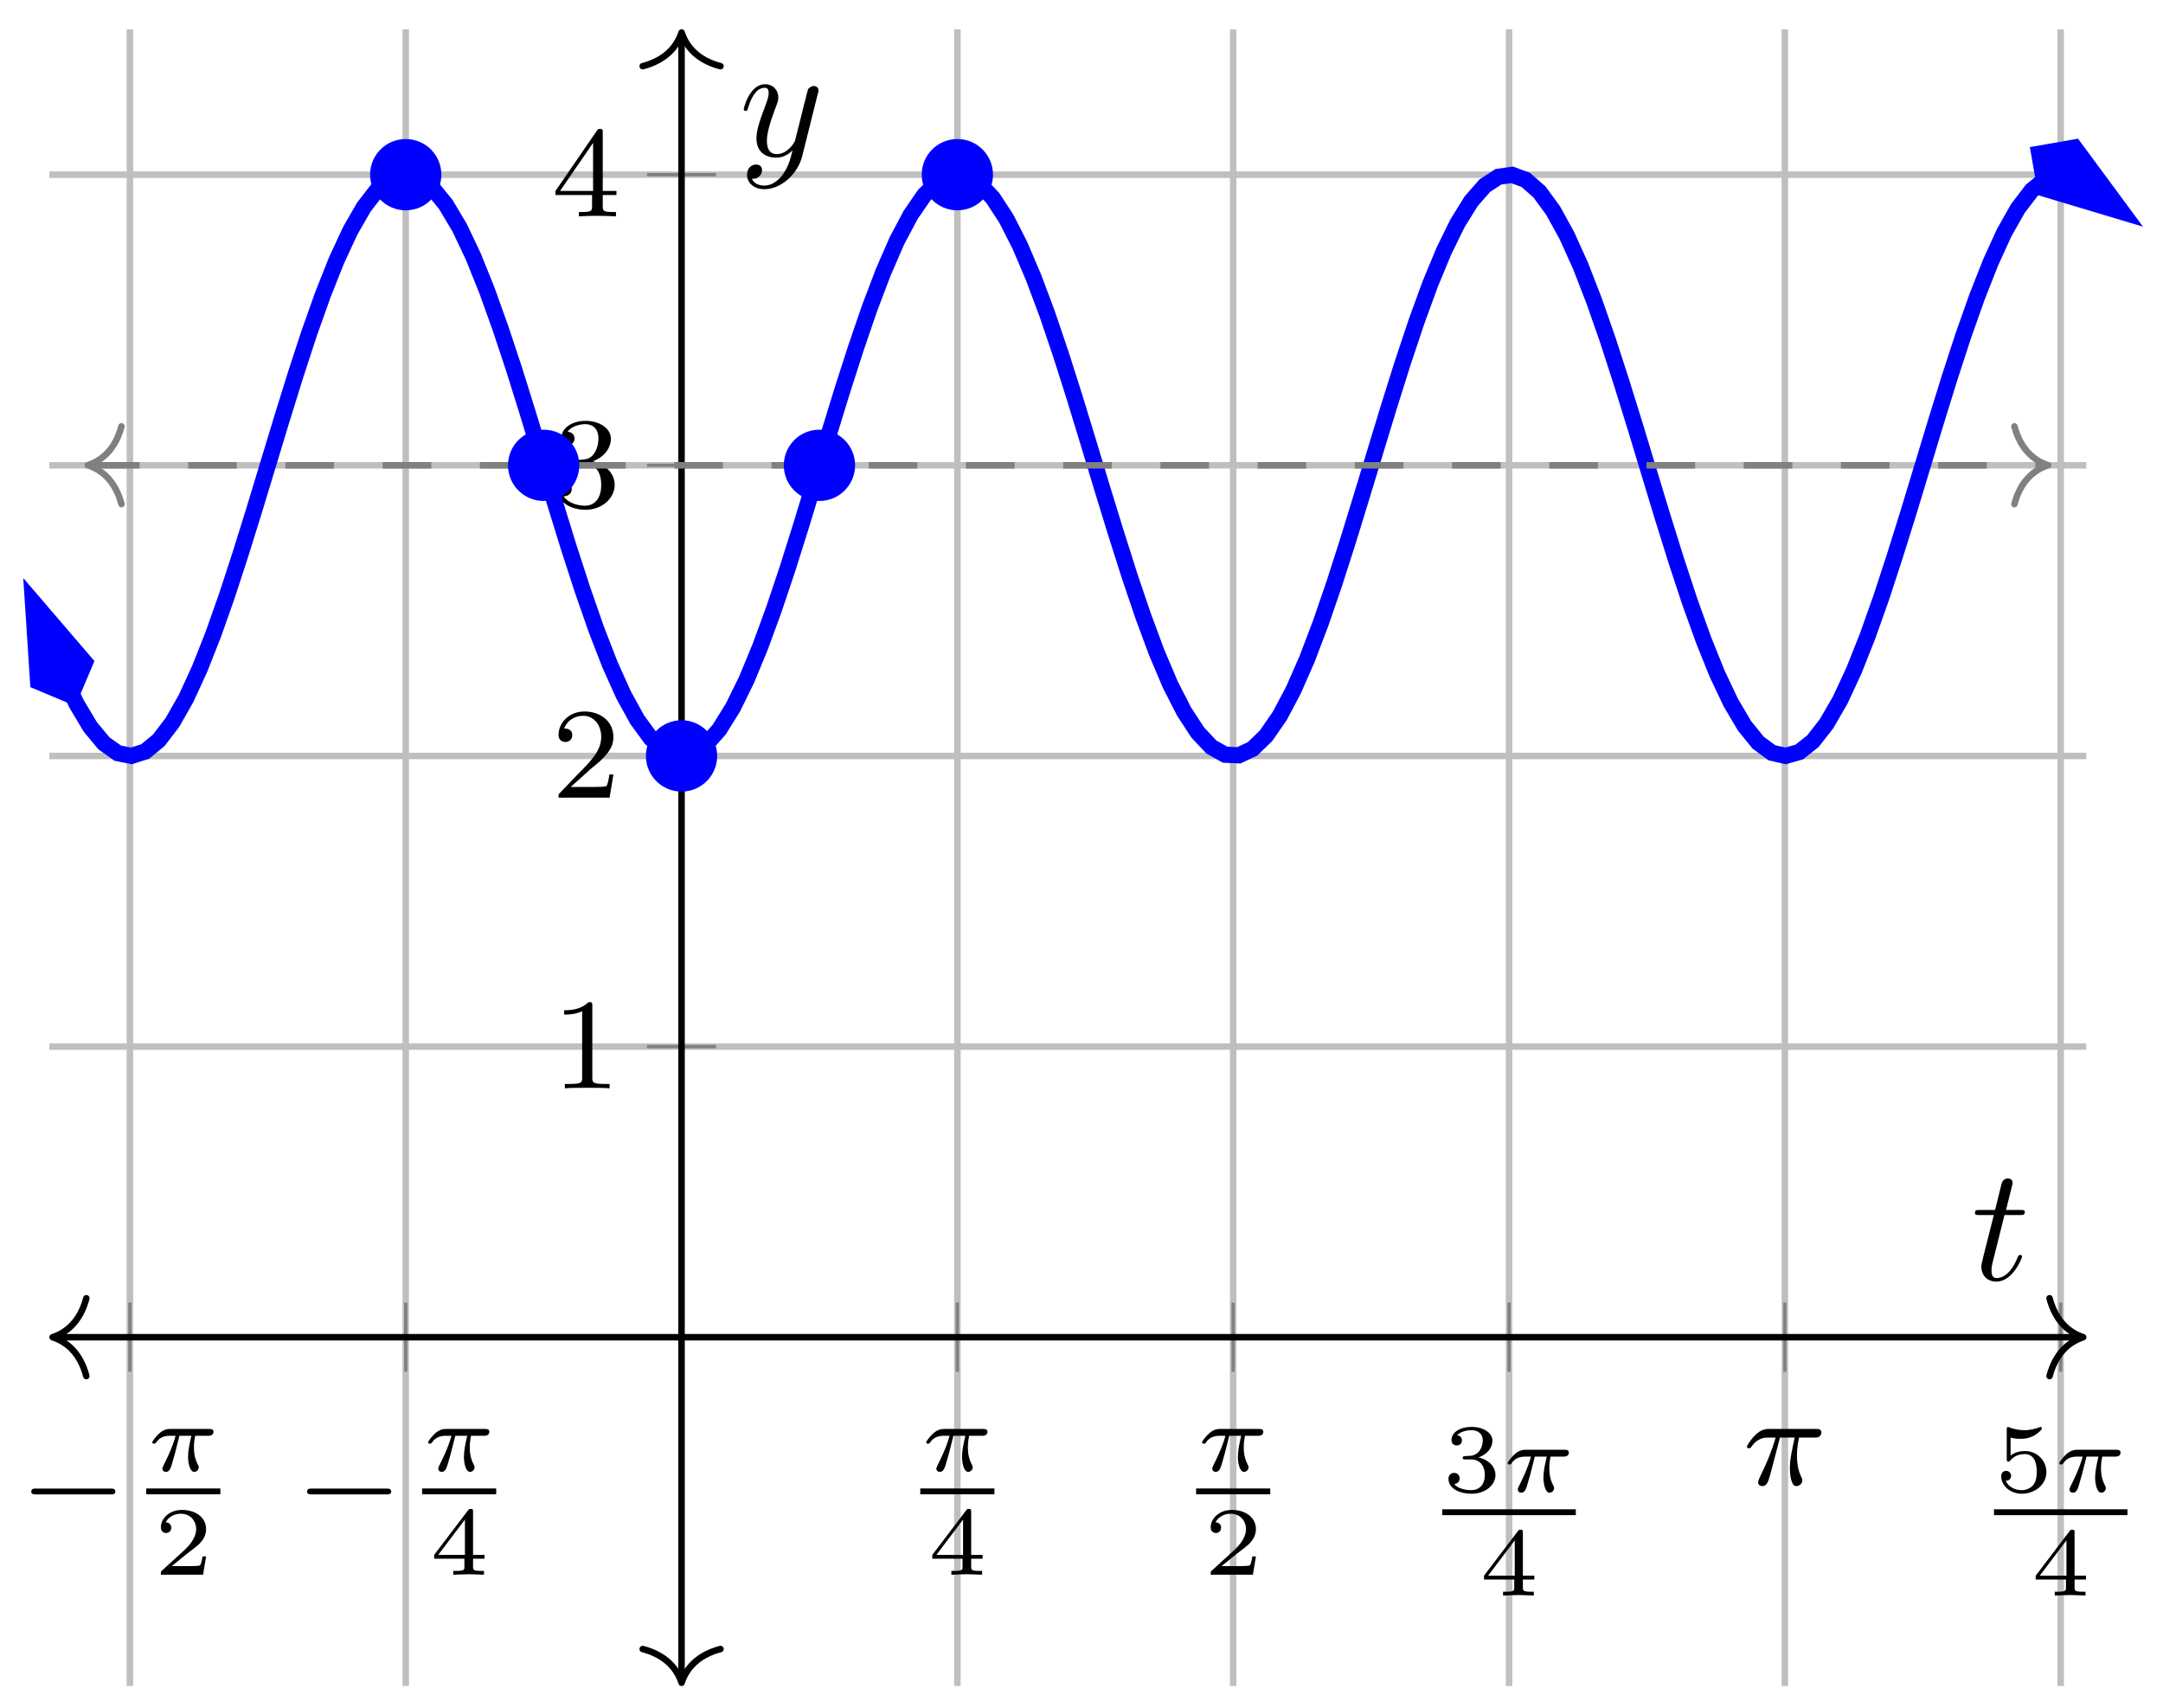 <?xml version="1.0" encoding="UTF-8"?>
<svg xmlns="http://www.w3.org/2000/svg" xmlns:xlink="http://www.w3.org/1999/xlink" width="133pt" height="105pt" viewBox="0 0 133 105" version="1.1">
<defs>
<g>
<symbol overflow="visible" id="glyph0-0">
<path style="stroke:none;" d=""/>
</symbol>
<symbol overflow="visible" id="glyph0-1">
<path style="stroke:none;" d="M 5.562 -1.812 C 5.703 -1.812 5.875 -1.812 5.875 -1.984 C 5.875 -2.172 5.703 -2.172 5.562 -2.172 L 1 -2.172 C 0.875 -2.172 0.703 -2.172 0.703 -1.984 C 0.703 -1.812 0.875 -1.812 1 -1.812 Z M 5.562 -1.812 "/>
</symbol>
<symbol overflow="visible" id="glyph1-0">
<path style="stroke:none;" d=""/>
</symbol>
<symbol overflow="visible" id="glyph1-1">
<path style="stroke:none;" d="M 2.031 -2.156 L 2.766 -2.156 C 2.641 -1.625 2.562 -1.234 2.562 -0.844 C 2.562 -0.547 2.656 0.062 2.938 0.062 C 3.094 0.062 3.219 -0.078 3.219 -0.219 C 3.219 -0.266 3.203 -0.312 3.188 -0.344 C 2.969 -0.734 2.922 -1.125 2.922 -1.438 C 2.922 -1.531 2.922 -1.797 3 -2.156 L 3.797 -2.156 C 3.859 -2.156 4.125 -2.156 4.125 -2.406 C 4.125 -2.578 3.953 -2.578 3.859 -2.578 L 1.469 -2.578 C 1.359 -2.578 1.078 -2.578 0.766 -2.281 C 0.578 -2.109 0.359 -1.812 0.359 -1.766 C 0.359 -1.672 0.438 -1.672 0.469 -1.672 C 0.531 -1.672 0.547 -1.688 0.594 -1.734 C 0.688 -1.891 0.922 -2.156 1.406 -2.156 L 1.797 -2.156 C 1.594 -1.406 1.188 -0.609 1.109 -0.453 C 1.062 -0.359 0.984 -0.203 0.984 -0.141 C 0.984 -0.016 1.078 0.062 1.203 0.062 C 1.406 0.062 1.484 -0.156 1.547 -0.344 C 1.656 -0.719 1.656 -0.734 1.75 -1.047 Z M 2.031 -2.156 "/>
</symbol>
<symbol overflow="visible" id="glyph2-0">
<path style="stroke:none;" d=""/>
</symbol>
<symbol overflow="visible" id="glyph2-1">
<path style="stroke:none;" d="M 3.219 -1.125 L 3 -1.125 C 2.984 -1.031 2.922 -0.641 2.844 -0.578 C 2.797 -0.531 2.312 -0.531 2.219 -0.531 L 1.109 -0.531 L 1.875 -1.156 C 2.078 -1.328 2.609 -1.703 2.797 -1.891 C 2.969 -2.062 3.219 -2.375 3.219 -2.797 C 3.219 -3.547 2.547 -3.984 1.734 -3.984 C 0.969 -3.984 0.438 -3.469 0.438 -2.906 C 0.438 -2.609 0.688 -2.562 0.75 -2.562 C 0.906 -2.562 1.078 -2.672 1.078 -2.891 C 1.078 -3.016 1 -3.219 0.734 -3.219 C 0.875 -3.516 1.234 -3.75 1.656 -3.75 C 2.281 -3.75 2.609 -3.281 2.609 -2.797 C 2.609 -2.375 2.328 -1.938 1.922 -1.547 L 0.5 -0.25 C 0.438 -0.188 0.438 -0.188 0.438 0 L 3.031 0 Z M 3.219 -1.125 "/>
</symbol>
<symbol overflow="visible" id="glyph2-2">
<path style="stroke:none;" d="M 3.375 -0.984 L 3.375 -1.219 L 2.672 -1.219 L 2.672 -3.859 C 2.672 -4 2.672 -4.047 2.531 -4.047 C 2.422 -4.047 2.406 -4.016 2.359 -3.953 L 0.281 -1.219 L 0.281 -0.984 L 2.141 -0.984 L 2.141 -0.5 C 2.141 -0.312 2.141 -0.234 1.641 -0.234 L 1.453 -0.234 L 1.453 0 C 1.578 0 2.141 -0.031 2.406 -0.031 C 2.672 -0.031 3.234 0 3.344 0 L 3.344 -0.234 L 3.172 -0.234 C 2.672 -0.234 2.672 -0.312 2.672 -0.5 L 2.672 -0.984 Z M 2.172 -3.391 L 2.172 -1.219 L 0.531 -1.219 Z M 2.172 -3.391 "/>
</symbol>
<symbol overflow="visible" id="glyph2-3">
<path style="stroke:none;" d="M 1.766 -1.984 C 2.266 -1.984 2.609 -1.641 2.609 -1.031 C 2.609 -0.375 2.219 -0.094 1.781 -0.094 C 1.609 -0.094 1 -0.125 0.734 -0.469 C 0.969 -0.5 1.062 -0.656 1.062 -0.812 C 1.062 -1.016 0.922 -1.156 0.719 -1.156 C 0.562 -1.156 0.375 -1.047 0.375 -0.797 C 0.375 -0.203 1.031 0.125 1.797 0.125 C 2.688 0.125 3.266 -0.438 3.266 -1.031 C 3.266 -1.469 2.938 -1.938 2.219 -2.109 C 2.703 -2.266 3.078 -2.656 3.078 -3.141 C 3.078 -3.625 2.516 -3.984 1.797 -3.984 C 1.094 -3.984 0.562 -3.656 0.562 -3.172 C 0.562 -2.906 0.766 -2.844 0.891 -2.844 C 1.047 -2.844 1.203 -2.938 1.203 -3.156 C 1.203 -3.344 1.078 -3.453 0.906 -3.469 C 1.188 -3.781 1.734 -3.781 1.797 -3.781 C 2.094 -3.781 2.484 -3.641 2.484 -3.141 C 2.484 -2.812 2.297 -2.234 1.688 -2.203 C 1.578 -2.203 1.422 -2.188 1.375 -2.188 C 1.312 -2.172 1.25 -2.172 1.25 -2.078 C 1.25 -1.984 1.312 -1.984 1.406 -1.984 Z M 1.766 -1.984 "/>
</symbol>
<symbol overflow="visible" id="glyph2-4">
<path style="stroke:none;" d="M 1.016 -3.328 C 1.219 -3.266 1.422 -3.25 1.625 -3.25 C 1.766 -3.25 2.094 -3.25 2.469 -3.453 C 2.578 -3.516 2.938 -3.766 2.938 -3.891 C 2.938 -3.969 2.891 -3.984 2.859 -3.984 C 2.844 -3.984 2.844 -3.984 2.766 -3.953 C 2.562 -3.875 2.25 -3.781 1.859 -3.781 C 1.562 -3.781 1.25 -3.844 0.969 -3.938 C 0.922 -3.969 0.891 -3.984 0.875 -3.984 C 0.781 -3.984 0.781 -3.906 0.781 -3.812 L 0.781 -2.016 C 0.781 -1.922 0.781 -1.844 0.891 -1.844 C 0.953 -1.844 0.969 -1.875 1 -1.922 C 1.156 -2.109 1.422 -2.312 1.891 -2.312 C 2.625 -2.312 2.625 -1.422 2.625 -1.234 C 2.625 -1 2.609 -0.656 2.406 -0.406 C 2.219 -0.188 1.938 -0.094 1.688 -0.094 C 1.281 -0.094 0.859 -0.312 0.719 -0.672 C 1.016 -0.672 1.047 -0.906 1.047 -0.969 C 1.047 -1.141 0.922 -1.281 0.734 -1.281 C 0.688 -1.281 0.438 -1.25 0.438 -0.953 C 0.438 -0.406 0.953 0.125 1.703 0.125 C 2.531 0.125 3.219 -0.453 3.219 -1.203 C 3.219 -1.891 2.672 -2.5 1.891 -2.5 C 1.516 -2.5 1.203 -2.375 1.016 -2.219 Z M 1.016 -3.328 "/>
</symbol>
<symbol overflow="visible" id="glyph3-0">
<path style="stroke:none;" d=""/>
</symbol>
<symbol overflow="visible" id="glyph3-1">
<path style="stroke:none;" d="M 2.266 -2.906 L 3.172 -2.906 C 3.016 -2.188 2.875 -1.594 2.875 -1 C 2.875 -0.953 2.875 -0.609 2.953 -0.312 C 3.062 0.016 3.141 0.078 3.281 0.078 C 3.453 0.078 3.641 -0.078 3.641 -0.266 C 3.641 -0.312 3.641 -0.328 3.609 -0.406 C 3.438 -0.766 3.312 -1.156 3.312 -1.812 C 3.312 -1.984 3.312 -2.328 3.438 -2.906 L 4.406 -2.906 C 4.531 -2.906 4.609 -2.906 4.688 -2.969 C 4.797 -3.062 4.812 -3.156 4.812 -3.219 C 4.812 -3.438 4.609 -3.438 4.484 -3.438 L 1.609 -3.438 C 1.438 -3.438 1.125 -3.438 0.734 -3.047 C 0.453 -2.766 0.234 -2.406 0.234 -2.344 C 0.234 -2.266 0.281 -2.25 0.344 -2.25 C 0.438 -2.25 0.453 -2.266 0.5 -2.328 C 0.891 -2.906 1.359 -2.906 1.531 -2.906 L 2 -2.906 C 1.766 -2.062 1.344 -1.094 1.047 -0.516 C 1 -0.391 0.922 -0.234 0.922 -0.172 C 0.922 0 1.047 0.078 1.172 0.078 C 1.484 0.078 1.562 -0.219 1.734 -0.875 Z M 2.266 -2.906 "/>
</symbol>
<symbol overflow="visible" id="glyph4-0">
<path style="stroke:none;" d=""/>
</symbol>
<symbol overflow="visible" id="glyph4-1">
<path style="stroke:none;" d="M 2.5 -5.078 C 2.5 -5.297 2.484 -5.297 2.266 -5.297 C 1.938 -4.984 1.516 -4.797 0.766 -4.797 L 0.766 -4.531 C 0.984 -4.531 1.406 -4.531 1.875 -4.734 L 1.875 -0.656 C 1.875 -0.359 1.844 -0.266 1.094 -0.266 L 0.812 -0.266 L 0.812 0 C 1.141 -0.031 1.828 -0.031 2.188 -0.031 C 2.547 -0.031 3.234 -0.031 3.562 0 L 3.562 -0.266 L 3.281 -0.266 C 2.531 -0.266 2.5 -0.359 2.5 -0.656 Z M 2.5 -5.078 "/>
</symbol>
<symbol overflow="visible" id="glyph4-2">
<path style="stroke:none;" d="M 2.25 -1.625 C 2.375 -1.75 2.703 -2.016 2.844 -2.125 C 3.328 -2.578 3.797 -3.016 3.797 -3.734 C 3.797 -4.688 3 -5.297 2.016 -5.297 C 1.047 -5.297 0.422 -4.578 0.422 -3.859 C 0.422 -3.469 0.734 -3.422 0.844 -3.422 C 1.016 -3.422 1.266 -3.531 1.266 -3.844 C 1.266 -4.25 0.859 -4.25 0.766 -4.25 C 1 -4.844 1.531 -5.031 1.922 -5.031 C 2.656 -5.031 3.047 -4.406 3.047 -3.734 C 3.047 -2.906 2.469 -2.297 1.516 -1.344 L 0.516 -0.297 C 0.422 -0.219 0.422 -0.203 0.422 0 L 3.562 0 L 3.797 -1.422 L 3.547 -1.422 C 3.531 -1.266 3.469 -0.875 3.375 -0.719 C 3.328 -0.656 2.719 -0.656 2.594 -0.656 L 1.172 -0.656 Z M 2.25 -1.625 "/>
</symbol>
<symbol overflow="visible" id="glyph4-3">
<path style="stroke:none;" d="M 2.016 -2.656 C 2.641 -2.656 3.047 -2.203 3.047 -1.359 C 3.047 -0.359 2.484 -0.078 2.062 -0.078 C 1.625 -0.078 1.016 -0.234 0.734 -0.656 C 1.031 -0.656 1.234 -0.844 1.234 -1.094 C 1.234 -1.359 1.047 -1.531 0.781 -1.531 C 0.578 -1.531 0.344 -1.406 0.344 -1.078 C 0.344 -0.328 1.156 0.172 2.078 0.172 C 3.125 0.172 3.875 -0.562 3.875 -1.359 C 3.875 -2.031 3.344 -2.625 2.531 -2.812 C 3.156 -3.031 3.641 -3.562 3.641 -4.203 C 3.641 -4.844 2.922 -5.297 2.094 -5.297 C 1.234 -5.297 0.594 -4.844 0.594 -4.234 C 0.594 -3.938 0.781 -3.812 1 -3.812 C 1.25 -3.812 1.406 -3.984 1.406 -4.219 C 1.406 -4.516 1.141 -4.625 0.969 -4.625 C 1.312 -5.062 1.922 -5.094 2.062 -5.094 C 2.266 -5.094 2.875 -5.031 2.875 -4.203 C 2.875 -3.656 2.641 -3.312 2.531 -3.188 C 2.297 -2.938 2.109 -2.922 1.625 -2.891 C 1.469 -2.891 1.406 -2.875 1.406 -2.766 C 1.406 -2.656 1.484 -2.656 1.625 -2.656 Z M 2.016 -2.656 "/>
</symbol>
<symbol overflow="visible" id="glyph4-4">
<path style="stroke:none;" d="M 3.141 -5.156 C 3.141 -5.312 3.141 -5.375 2.969 -5.375 C 2.875 -5.375 2.859 -5.375 2.781 -5.266 L 0.234 -1.562 L 0.234 -1.312 L 2.484 -1.312 L 2.484 -0.641 C 2.484 -0.344 2.469 -0.266 1.844 -0.266 L 1.672 -0.266 L 1.672 0 C 2.344 -0.031 2.359 -0.031 2.812 -0.031 C 3.266 -0.031 3.281 -0.031 3.953 0 L 3.953 -0.266 L 3.781 -0.266 C 3.156 -0.266 3.141 -0.344 3.141 -0.641 L 3.141 -1.312 L 3.984 -1.312 L 3.984 -1.562 L 3.141 -1.562 Z M 2.547 -4.516 L 2.547 -1.562 L 0.516 -1.562 Z M 2.547 -4.516 "/>
</symbol>
<symbol overflow="visible" id="glyph5-0">
<path style="stroke:none;" d=""/>
</symbol>
<symbol overflow="visible" id="glyph5-1">
<path style="stroke:none;" d="M 2.047 -3.984 L 2.984 -3.984 C 3.188 -3.984 3.297 -3.984 3.297 -4.188 C 3.297 -4.297 3.188 -4.297 3.016 -4.297 L 2.141 -4.297 C 2.5 -5.719 2.547 -5.906 2.547 -5.969 C 2.547 -6.141 2.422 -6.234 2.25 -6.234 C 2.219 -6.234 1.938 -6.234 1.859 -5.875 L 1.469 -4.297 L 0.531 -4.297 C 0.328 -4.297 0.234 -4.297 0.234 -4.109 C 0.234 -3.984 0.312 -3.984 0.516 -3.984 L 1.391 -3.984 C 0.672 -1.156 0.625 -0.984 0.625 -0.812 C 0.625 -0.266 1 0.109 1.547 0.109 C 2.562 0.109 3.125 -1.344 3.125 -1.422 C 3.125 -1.531 3.047 -1.531 3.016 -1.531 C 2.922 -1.531 2.906 -1.5 2.859 -1.391 C 2.438 -0.344 1.906 -0.109 1.562 -0.109 C 1.359 -0.109 1.25 -0.234 1.25 -0.562 C 1.25 -0.812 1.281 -0.875 1.312 -1.047 Z M 2.047 -3.984 "/>
</symbol>
<symbol overflow="visible" id="glyph5-2">
<path style="stroke:none;" d="M 4.844 -3.797 C 4.891 -3.938 4.891 -3.953 4.891 -4.031 C 4.891 -4.203 4.75 -4.297 4.594 -4.297 C 4.5 -4.297 4.344 -4.234 4.25 -4.094 C 4.234 -4.031 4.141 -3.734 4.109 -3.547 C 4.031 -3.297 3.969 -3.016 3.906 -2.75 L 3.453 -0.953 C 3.422 -0.812 2.984 -0.109 2.328 -0.109 C 1.828 -0.109 1.719 -0.547 1.719 -0.922 C 1.719 -1.375 1.891 -2 2.219 -2.875 C 2.375 -3.281 2.422 -3.391 2.422 -3.594 C 2.422 -4.031 2.109 -4.406 1.609 -4.406 C 0.656 -4.406 0.297 -2.953 0.297 -2.875 C 0.297 -2.766 0.391 -2.766 0.406 -2.766 C 0.516 -2.766 0.516 -2.797 0.562 -2.953 C 0.844 -3.891 1.234 -4.188 1.578 -4.188 C 1.656 -4.188 1.828 -4.188 1.828 -3.875 C 1.828 -3.625 1.719 -3.359 1.656 -3.172 C 1.25 -2.109 1.078 -1.547 1.078 -1.078 C 1.078 -0.188 1.703 0.109 2.297 0.109 C 2.688 0.109 3.016 -0.062 3.297 -0.344 C 3.172 0.172 3.047 0.672 2.656 1.203 C 2.391 1.531 2.016 1.828 1.562 1.828 C 1.422 1.828 0.969 1.797 0.797 1.406 C 0.953 1.406 1.094 1.406 1.219 1.281 C 1.328 1.203 1.422 1.062 1.422 0.875 C 1.422 0.562 1.156 0.531 1.062 0.531 C 0.828 0.531 0.5 0.688 0.5 1.172 C 0.5 1.672 0.938 2.047 1.562 2.047 C 2.578 2.047 3.609 1.141 3.891 0.016 Z M 4.844 -3.797 "/>
</symbol>
</g>
</defs>
<g id="surface1">
<path style="fill:none;stroke-width:0.399;stroke-linecap:butt;stroke-linejoin:miter;stroke:rgb(75%,75%,75%);stroke-opacity:1;stroke-miterlimit:10;" d="M 4.951 -0.002 L 4.951 101.859 M 21.91 -0.002 L 21.91 101.859 M 55.83 -0.002 L 55.83 101.859 M 72.789 -0.002 L 72.789 101.859 M 89.753 -0.002 L 89.753 101.859 M 106.712 -0.002 L 106.712 101.859 M 123.672 -0.002 L 123.672 101.859 " transform="matrix(1,0,0,-1,3.037,103.662)"/>
<path style="fill:none;stroke-width:0.399;stroke-linecap:butt;stroke-linejoin:miter;stroke:rgb(75%,75%,75%);stroke-opacity:1;stroke-miterlimit:10;" d="M -0.002 39.312 L 125.246 39.312 M -0.002 57.182 L 125.246 57.182 M -0.002 75.052 L 125.246 75.052 M -0.002 92.922 L 125.246 92.922 " transform="matrix(1,0,0,-1,3.037,103.662)"/>
<path style="fill:none;stroke-width:0.199;stroke-linecap:butt;stroke-linejoin:miter;stroke:rgb(50%,50%,50%);stroke-opacity:1;stroke-miterlimit:10;" d="M 4.951 19.317 L 4.951 23.571 M 21.91 19.317 L 21.91 23.571 M 55.83 19.317 L 55.83 23.571 M 72.789 19.317 L 72.789 23.571 M 89.753 19.317 L 89.753 23.571 M 106.712 19.317 L 106.712 23.571 M 123.672 19.317 L 123.672 23.571 " transform="matrix(1,0,0,-1,3.037,103.662)"/>
<path style="fill:none;stroke-width:0.199;stroke-linecap:butt;stroke-linejoin:miter;stroke:rgb(50%,50%,50%);stroke-opacity:1;stroke-miterlimit:10;" d="M 36.745 39.312 L 40.995 39.312 M 36.745 57.182 L 40.995 57.182 M 36.745 75.052 L 40.995 75.052 M 36.745 92.922 L 40.995 92.922 " transform="matrix(1,0,0,-1,3.037,103.662)"/>
<path style="fill:none;stroke-width:0.399;stroke-linecap:butt;stroke-linejoin:miter;stroke:rgb(0%,0%,0%);stroke-opacity:1;stroke-miterlimit:10;" d="M 0.4 21.442 L 124.848 21.442 " transform="matrix(1,0,0,-1,3.037,103.662)"/>
<path style="fill:none;stroke-width:0.399;stroke-linecap:round;stroke-linejoin:round;stroke:rgb(0%,0%,0%);stroke-opacity:1;stroke-miterlimit:10;" d="M -2.072 2.392 C -1.693 0.955 -0.85 0.279 0.002 0.002 C -0.85 -0.28 -1.693 -0.955 -2.072 -2.393 " transform="matrix(-1,0,0,1,3.236,82.217)"/>
<path style="fill:none;stroke-width:0.399;stroke-linecap:round;stroke-linejoin:round;stroke:rgb(0%,0%,0%);stroke-opacity:1;stroke-miterlimit:10;" d="M -2.071 2.393 C -1.693 0.955 -0.849 0.28 -0.001 -0.002 C -0.849 -0.279 -1.693 -0.955 -2.071 -2.392 " transform="matrix(1,0,0,-1,128.095,82.217)"/>
<path style="fill:none;stroke-width:0.399;stroke-linecap:butt;stroke-linejoin:miter;stroke:rgb(0%,0%,0%);stroke-opacity:1;stroke-miterlimit:10;" d="M 38.87 0.397 L 38.87 101.461 " transform="matrix(1,0,0,-1,3.037,103.662)"/>
<path style="fill:none;stroke-width:0.399;stroke-linecap:round;stroke-linejoin:round;stroke:rgb(0%,0%,0%);stroke-opacity:1;stroke-miterlimit:10;" d="M -2.072 2.391 C -1.693 0.957 -0.85 0.277 0.002 0 C -0.85 -0.277 -1.693 -0.957 -2.072 -2.39 " transform="matrix(0,1,1,0,41.91,103.463)"/>
<path style="fill:none;stroke-width:0.399;stroke-linecap:round;stroke-linejoin:round;stroke:rgb(0%,0%,0%);stroke-opacity:1;stroke-miterlimit:10;" d="M -2.073 2.39 C -1.694 0.957 -0.851 0.277 0.001 -0 C -0.851 -0.277 -1.694 -0.957 -2.073 -2.391 " transform="matrix(0,-1,-1,0,41.91,1.997)"/>
<g style="fill:rgb(0%,0%,0%);fill-opacity:1;">
  <use xlink:href="#glyph0-1" x="1.219" y="93.696"/>
</g>
<g style="fill:rgb(0%,0%,0%);fill-opacity:1;">
  <use xlink:href="#glyph1-1" x="9.002" y="90.437"/>
</g>
<path style="fill:none;stroke-width:0.359;stroke-linecap:butt;stroke-linejoin:miter;stroke:rgb(0%,0%,0%);stroke-opacity:1;stroke-miterlimit:10;" d="M 100.955 -85.471 L 105.514 -85.471 " transform="matrix(1,0,0,-1,-91.964,6.227)"/>
<g style="fill:rgb(0%,0%,0%);fill-opacity:1;">
  <use xlink:href="#glyph2-1" x="9.454" y="96.822"/>
</g>
<g style="fill:rgb(0%,0%,0%);fill-opacity:1;">
  <use xlink:href="#glyph0-1" x="18.18" y="93.696"/>
</g>
<g style="fill:rgb(0%,0%,0%);fill-opacity:1;">
  <use xlink:href="#glyph1-1" x="25.963" y="90.437"/>
</g>
<path style="fill:none;stroke-width:0.359;stroke-linecap:butt;stroke-linejoin:miter;stroke:rgb(0%,0%,0%);stroke-opacity:1;stroke-miterlimit:10;" d="M 100.955 -85.471 L 105.513 -85.471 " transform="matrix(1,0,0,-1,-75.002,6.227)"/>
<g style="fill:rgb(0%,0%,0%);fill-opacity:1;">
  <use xlink:href="#glyph2-2" x="26.415" y="96.822"/>
</g>
<g style="fill:rgb(0%,0%,0%);fill-opacity:1;">
  <use xlink:href="#glyph1-1" x="56.592" y="90.437"/>
</g>
<path style="fill:none;stroke-width:0.359;stroke-linecap:butt;stroke-linejoin:miter;stroke:rgb(0%,0%,0%);stroke-opacity:1;stroke-miterlimit:10;" d="M 94.371 -85.471 L 98.93 -85.471 " transform="matrix(1,0,0,-1,-37.785,6.227)"/>
<g style="fill:rgb(0%,0%,0%);fill-opacity:1;">
  <use xlink:href="#glyph2-2" x="57.045" y="96.822"/>
</g>
<g style="fill:rgb(0%,0%,0%);fill-opacity:1;">
  <use xlink:href="#glyph1-1" x="73.554" y="90.437"/>
</g>
<path style="fill:none;stroke-width:0.359;stroke-linecap:butt;stroke-linejoin:miter;stroke:rgb(0%,0%,0%);stroke-opacity:1;stroke-miterlimit:10;" d="M 94.371 -85.471 L 98.929 -85.471 " transform="matrix(1,0,0,-1,-20.824,6.227)"/>
<g style="fill:rgb(0%,0%,0%);fill-opacity:1;">
  <use xlink:href="#glyph2-1" x="74.007" y="96.822"/>
</g>
<g style="fill:rgb(0%,0%,0%);fill-opacity:1;">
  <use xlink:href="#glyph2-3" x="88.689" y="91.717"/>
</g>
<g style="fill:rgb(0%,0%,0%);fill-opacity:1;">
  <use xlink:href="#glyph1-1" x="92.342" y="91.717"/>
</g>
<path style="fill:none;stroke-width:0.359;stroke-linecap:butt;stroke-linejoin:miter;stroke:rgb(0%,0%,0%);stroke-opacity:1;stroke-miterlimit:10;" d="M 94.369 -85.473 L 102.583 -85.473 " transform="matrix(1,0,0,-1,-5.689,7.506)"/>
<g style="fill:rgb(0%,0%,0%);fill-opacity:1;">
  <use xlink:href="#glyph2-2" x="90.968" y="98.101"/>
</g>
<g style="fill:rgb(0%,0%,0%);fill-opacity:1;">
  <use xlink:href="#glyph3-1" x="107.182" y="91.295"/>
</g>
<g style="fill:rgb(0%,0%,0%);fill-opacity:1;">
  <use xlink:href="#glyph2-4" x="122.612" y="91.717"/>
</g>
<g style="fill:rgb(0%,0%,0%);fill-opacity:1;">
  <use xlink:href="#glyph1-1" x="126.265" y="91.717"/>
</g>
<path style="fill:none;stroke-width:0.359;stroke-linecap:butt;stroke-linejoin:miter;stroke:rgb(0%,0%,0%);stroke-opacity:1;stroke-miterlimit:10;" d="M 94.372 -85.473 L 102.582 -85.473 " transform="matrix(1,0,0,-1,28.234,7.506)"/>
<g style="fill:rgb(0%,0%,0%);fill-opacity:1;">
  <use xlink:href="#glyph2-2" x="124.891" y="98.101"/>
</g>
<g style="fill:rgb(0%,0%,0%);fill-opacity:1;">
  <use xlink:href="#glyph4-1" x="33.921" y="66.914"/>
</g>
<g style="fill:rgb(0%,0%,0%);fill-opacity:1;">
  <use xlink:href="#glyph4-2" x="33.921" y="49.043"/>
</g>
<g style="fill:rgb(0%,0%,0%);fill-opacity:1;">
  <use xlink:href="#glyph4-3" x="33.921" y="31.172"/>
</g>
<g style="fill:rgb(0%,0%,0%);fill-opacity:1;">
  <use xlink:href="#glyph4-4" x="33.921" y="13.302"/>
</g>
<path style="fill:none;stroke-width:0.996;stroke-linecap:butt;stroke-linejoin:miter;stroke:rgb(0%,0%,100%);stroke-opacity:1;stroke-miterlimit:10;" d="M 1.334 60.897 L 0.842 62.116 L 1.682 60.362 L 2.521 58.96 L 3.361 57.952 L 4.205 57.354 L 5.045 57.186 L 5.884 57.452 L 6.724 58.143 L 7.564 59.241 L 8.408 60.725 L 9.247 62.553 L 10.087 64.682 L 10.927 67.064 L 11.767 69.642 L 12.61 72.349 L 14.29 77.888 L 15.13 80.591 L 15.969 83.157 L 16.813 85.532 L 17.653 87.649 L 18.493 89.462 L 19.333 90.926 L 20.172 92.008 L 21.016 92.676 L 21.856 92.922 L 22.696 92.735 L 23.535 92.118 L 24.375 91.09 L 25.219 89.673 L 26.059 87.903 L 26.898 85.821 L 27.738 83.478 L 28.582 80.935 L 29.422 78.244 L 30.261 75.478 L 31.101 72.705 L 31.941 69.986 L 32.785 67.389 L 33.624 64.979 L 34.464 62.811 L 35.304 60.94 L 36.144 59.413 L 36.987 58.26 L 37.827 57.518 L 38.667 57.198 L 39.507 57.307 L 40.346 57.85 L 41.19 58.807 L 42.03 60.159 L 42.87 61.869 L 43.709 63.901 L 44.549 66.197 L 45.393 68.713 L 46.233 71.381 L 47.072 74.138 L 47.912 76.915 L 48.752 79.65 L 49.596 82.271 L 50.435 84.72 L 51.275 86.93 L 52.115 88.86 L 52.959 90.45 L 53.798 91.672 L 54.638 92.489 L 55.478 92.883 L 56.318 92.848 L 57.162 92.383 L 58.001 91.501 L 58.841 90.215 L 59.681 88.563 L 60.521 86.587 L 61.364 84.333 L 62.204 81.853 L 63.044 79.208 L 63.884 76.462 L 64.723 73.681 L 65.567 70.935 L 66.407 68.291 L 67.247 65.807 L 68.086 63.545 L 68.926 61.565 L 69.77 59.913 L 70.61 58.624 L 71.449 57.733 L 72.289 57.26 L 73.133 57.221 L 73.973 57.612 L 74.812 58.424 L 75.652 59.639 L 76.492 61.225 L 77.336 63.147 L 78.175 65.358 L 79.015 67.803 L 79.855 70.424 L 80.695 73.158 L 81.538 75.935 L 82.378 78.693 L 83.218 81.361 L 84.058 83.876 L 84.898 86.181 L 85.741 88.216 L 86.581 89.93 L 87.421 91.286 L 88.261 92.247 L 89.1 92.793 L 89.944 92.911 L 90.784 92.598 L 91.624 91.86 L 92.463 90.712 L 93.303 89.188 L 94.147 87.321 L 94.987 85.157 L 95.826 82.751 L 96.666 80.157 L 97.51 77.439 L 98.35 74.666 L 99.189 71.9 L 100.029 69.209 L 100.869 66.662 L 101.713 64.315 L 102.552 62.229 L 103.392 60.456 L 104.232 59.034 L 105.072 57.999 L 105.915 57.378 L 106.755 57.186 L 107.595 57.424 L 108.435 58.088 L 109.275 59.163 L 110.118 60.623 L 110.958 62.432 L 111.798 64.549 L 112.638 66.916 L 113.477 69.482 L 114.321 72.181 L 115.161 74.951 L 116.001 77.724 L 116.84 80.431 L 117.68 83.009 L 118.524 85.395 L 119.364 87.528 L 120.203 89.364 L 121.043 90.848 L 121.887 91.954 L 122.727 92.649 L 123.566 92.918 L 124.406 92.758 L 122.344 94.207 " transform="matrix(1,0,0,-1,3.037,103.662)"/>
<path style="fill-rule:nonzero;fill:rgb(0%,0%,100%);fill-opacity:1;stroke-width:0.996;stroke-linecap:butt;stroke-linejoin:miter;stroke:rgb(0%,0%,100%);stroke-opacity:1;stroke-miterlimit:10;" d="M 6.929 0.002 L 2.261 1.558 L 0.705 0.002 L 2.26 -1.558 Z M 6.929 0.002 " transform="matrix(-0.377,-0.926,-0.926,0.377,4.638,43.414)"/>
<path style="fill-rule:nonzero;fill:rgb(0%,0%,100%);fill-opacity:1;stroke-width:0.996;stroke-linecap:butt;stroke-linejoin:miter;stroke:rgb(0%,0%,100%);stroke-opacity:1;stroke-miterlimit:10;" d="M 6.93 -0.002 L 2.259 1.557 L 0.703 0 L 2.259 -1.556 Z M 6.93 -0.002 " transform="matrix(0.818,0.575,0.575,-0.818,124.815,9.045)"/>
<path style="fill:none;stroke-width:0.399;stroke-linecap:butt;stroke-linejoin:miter;stroke:rgb(50%,50%,50%);stroke-opacity:1;stroke-dasharray:2.989,2.989;stroke-miterlimit:10;" d="M 2.557 75.052 L 122.691 75.052 " transform="matrix(1,0,0,-1,3.037,103.662)"/>
<path style="fill:none;stroke-width:0.399;stroke-linecap:round;stroke-linejoin:round;stroke:rgb(50%,50%,50%);stroke-opacity:1;stroke-miterlimit:10;" d="M -2.073 2.392 C -1.694 0.954 -0.85 0.279 0.001 0.001 C -0.85 -0.28 -1.694 -0.956 -2.073 -2.389 " transform="matrix(-1,0,0,1,5.396,28.604)"/>
<path style="fill:none;stroke-width:0.399;stroke-linecap:round;stroke-linejoin:round;stroke:rgb(50%,50%,50%);stroke-opacity:1;stroke-miterlimit:10;" d="M -2.072 2.389 C -1.693 0.956 -0.85 0.28 0.002 -0.001 C -0.85 -0.279 -1.693 -0.954 -2.072 -2.392 " transform="matrix(1,0,0,-1,125.936,28.604)"/>
<path style="fill-rule:nonzero;fill:rgb(0%,0%,100%);fill-opacity:1;stroke-width:0.399;stroke-linecap:butt;stroke-linejoin:miter;stroke:rgb(0%,0%,100%);stroke-opacity:1;stroke-miterlimit:10;" d="M 23.902 92.922 C 23.902 94.024 23.012 94.914 21.91 94.914 C 20.809 94.914 19.918 94.024 19.918 92.922 C 19.918 91.825 20.809 90.93 21.91 90.93 C 23.012 90.93 23.902 91.825 23.902 92.922 Z M 23.902 92.922 " transform="matrix(1,0,0,-1,3.037,103.662)"/>
<path style="fill-rule:nonzero;fill:rgb(0%,0%,100%);fill-opacity:1;stroke-width:0.399;stroke-linecap:butt;stroke-linejoin:miter;stroke:rgb(0%,0%,100%);stroke-opacity:1;stroke-miterlimit:10;" d="M 32.382 75.052 C 32.382 76.154 31.492 77.044 30.39 77.044 C 29.289 77.044 28.398 76.154 28.398 75.052 C 28.398 73.955 29.289 73.06 30.39 73.06 C 31.492 73.06 32.382 73.955 32.382 75.052 Z M 32.382 75.052 " transform="matrix(1,0,0,-1,3.037,103.662)"/>
<path style="fill-rule:nonzero;fill:rgb(0%,0%,100%);fill-opacity:1;stroke-width:0.399;stroke-linecap:butt;stroke-linejoin:miter;stroke:rgb(0%,0%,100%);stroke-opacity:1;stroke-miterlimit:10;" d="M 40.862 57.182 C 40.862 58.284 39.971 59.178 38.87 59.178 C 37.769 59.178 36.878 58.284 36.878 57.182 C 36.878 56.085 37.769 55.19 38.87 55.19 C 39.971 55.19 40.862 56.085 40.862 57.182 Z M 40.862 57.182 " transform="matrix(1,0,0,-1,3.037,103.662)"/>
<path style="fill-rule:nonzero;fill:rgb(0%,0%,100%);fill-opacity:1;stroke-width:0.399;stroke-linecap:butt;stroke-linejoin:miter;stroke:rgb(0%,0%,100%);stroke-opacity:1;stroke-miterlimit:10;" d="M 49.342 75.052 C 49.342 76.154 48.451 77.044 47.35 77.044 C 46.248 77.044 45.358 76.154 45.358 75.052 C 45.358 73.955 46.248 73.06 47.35 73.06 C 48.451 73.06 49.342 73.955 49.342 75.052 Z M 49.342 75.052 " transform="matrix(1,0,0,-1,3.037,103.662)"/>
<path style="fill-rule:nonzero;fill:rgb(0%,0%,100%);fill-opacity:1;stroke-width:0.399;stroke-linecap:butt;stroke-linejoin:miter;stroke:rgb(0%,0%,100%);stroke-opacity:1;stroke-miterlimit:10;" d="M 57.822 92.922 C 57.822 94.024 56.931 94.914 55.83 94.914 C 54.728 94.914 53.838 94.024 53.838 92.922 C 53.838 91.825 54.728 90.93 55.83 90.93 C 56.931 90.93 57.822 91.825 57.822 92.922 Z M 57.822 92.922 " transform="matrix(1,0,0,-1,3.037,103.662)"/>
<g style="fill:rgb(0%,0%,0%);fill-opacity:1;">
  <use xlink:href="#glyph5-1" x="121.206" y="78.692"/>
</g>
<g style="fill:rgb(0%,0%,0%);fill-opacity:1;">
  <use xlink:href="#glyph5-2" x="45.436" y="9.585"/>
</g>
</g>
</svg>
